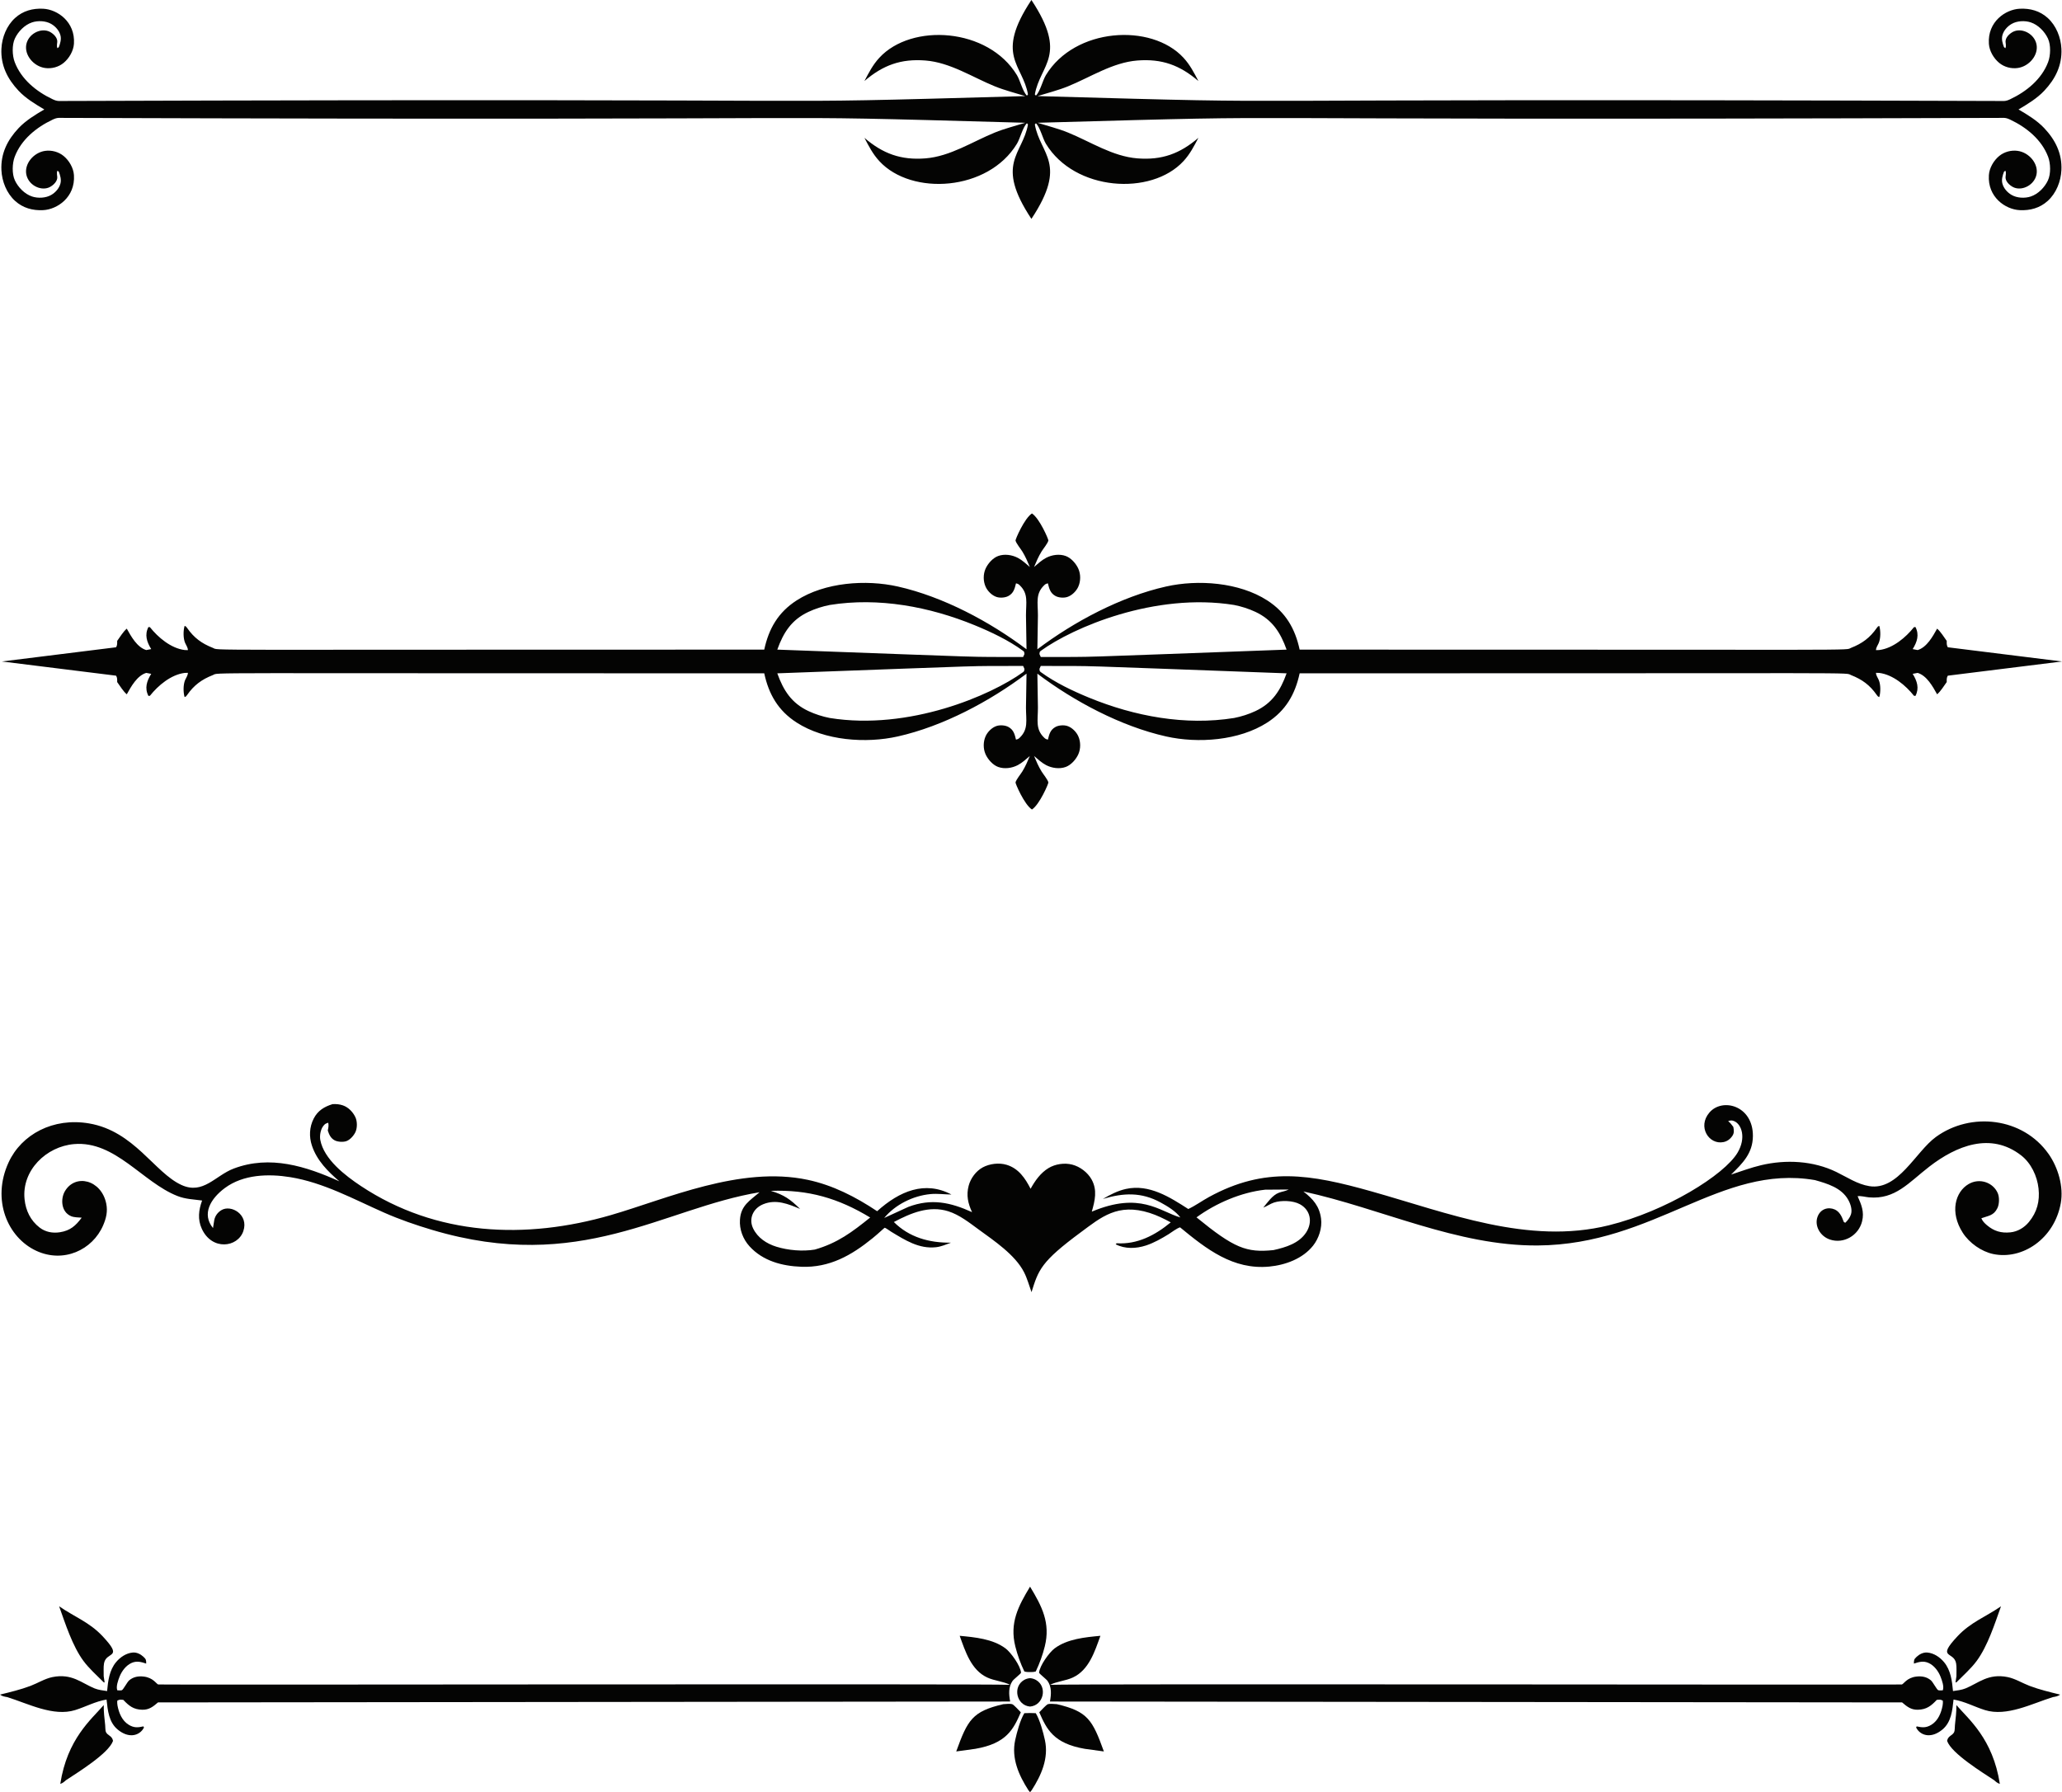<?xml version='1.0' encoding='utf-8'?>
<svg xmlns="http://www.w3.org/2000/svg" enable-background="new 0 0 5000 4346.628" version="1.1" viewBox="0 0 5e3 4346.6"> <g fill="#040403"> <path d="m2497.7 4138.8c-32.886-2.737-42.959-48.01-14.412-64.528 4.459-2.58 9.435-3.985 14.412-4.354 4.977 0.369 9.953 1.774 14.412 4.354 28.563 16.527 18.454 61.793-14.412 64.528z"/> <path d="m143.37 3895.6c36.649 25.409 73.38 38.491 105.24 72.44 52.153 55.569 9.392 35.926 3.69 65.609-1.795 9.346-0.584 21.804-0.841 31.506l2.279 15.258-2.458-0.609c-16.145-16.323-35.164-33.081-48.769-51.473-26.897-36.371-43.914-90.166-59.14-132.73z"/> <path d="m4852.1 3895.6c-36.649 25.409-73.381 38.491-105.24 72.44-52.153 55.569-9.392 35.926-3.69 65.609 1.795 9.346 0.584 21.804 0.84 31.506l-2.279 15.258 2.458-0.609c16.145-16.323 35.164-33.081 48.77-51.473 26.896-36.371 43.914-90.166 59.14-132.73z"/> <path d="m251.54 4135.2c-0.296 16.69 1.813 32.151 3.505 48.663 0.413 4.032 0.232 13.107 1.674 16.366 4.139 9.342 15.098 8.968 17.349 21.783-10.638 30.726-86.782 77.206-114.13 95.402-4.548 4.078-7.861 7.116-13.773 8.904 16.878-109.26 75.289-156.3 105.38-191.12z"/> <path d="m4743.9 4135.2c0.296 16.69-1.813 32.151-3.504 48.663-0.413 4.032-0.232 13.107-1.674 16.366-4.139 9.342-15.098 8.968-17.349 21.783 10.638 30.726 86.782 77.206 114.13 95.402 4.548 4.078 7.86 7.116 13.773 8.904-16.879-109.26-75.29-156.3-105.38-191.12z"/> <path d="m2432.8 4133c4.106-0.379 17.458-1.42 21.323-0.114 4.726 1.6 16.861 15.735 21.224 19.807-17.975 41.264-34.617 75.569-110.39 88.613l-46.262 6.351c27.714-76.744 39.197-97.175 114.11-114.66z"/> <path d="m2562.6 4133c-4.106-0.379-17.458-1.42-21.323-0.114-4.726 1.6-16.861 15.735-21.224 19.807 17.975 41.264 34.618 75.569 110.39 88.613l46.262 6.351c-27.714-76.744-39.197-97.175-114.11-114.66z"/> <path d="m2497.7 4346.6-4.146-5.202c-23.258-36.261-41.479-77.401-31.902-121.3 4.099-18.805 12.138-48.769 22.207-65.267 16.609-0.496 10.252-0.521 27.681 0 10.069 16.498 18.107 46.461 22.207 65.267 9.577 43.901-8.644 85.042-31.902 121.3l-4.145 5.202z"/> <path d="m2497.7 4055.1c-4.65 0.135-9.237-0.016-13.819-1.426-9.257-19.254-16.775-40.054-21.933-60.812-14.143-56.94 7.009-97.35 35.752-144.85 28.742 47.498 49.895 87.908 35.752 144.85-5.157 20.757-12.676 41.557-21.933 60.812-4.581 1.41-9.168 1.561-13.819 1.426z"/> <path d="m2327.1 3967.2c36.98 3.44 80.251 7.522 110.92 30.402 13.274 9.898 36.471 42.262 37.832 59.045 0.157 1.924-17.626 15.743-20.59 19.967-10.293 14.664-9.022 32.334-5.809 49.959l-2066.3 2.147c-11.896 10.204-21.683 18.143-38.077 17.776-21.217-0.47-32.297-9.303-46.052-23.941-6.593-0.488-8.815-1.4-14.667 1.959-0.242 4.021-0.228 7.536 0.516 11.518 3.355 18.008 10.845 36.831 27.229 46.893 12.537 7.699 21.978 6.96 35.72 3.929l1.336 2.885-3.487 5.438c-11.935 15.358-35.215 19.864-59.889-0.317-22.054-18.043-24.522-46.75-27.407-73.127-27.521 4.719-49.995 17.384-75.995 25.551-52.994 16.64-114.37-15.771-164.88-31.424-6.783-1.186-11.898-1.898-17.519-6.041 24.83-6.13 49.971-12.078 73.929-21.146 17.497-6.621 34.79-17.605 53.141-21.334 47.374-9.635 70.822 14.625 102.44 27.471 9.289 3.775 20.33 4.908 30.217 6.425 2.29-24.504 5.346-50.461 21.715-70.157 10.012-12.045 24.639-21.993 40.567-23.304 9.656-0.791 18.752 3.793 25.747 10.208 6.621 6.069 6.767 8.199 6.767 16.597-12.206-4.028-23.005-7.177-35.52-1.549-13.477 6.058-23.557 19.55-28.928 32.977-3.54 8.851-9.324 24.661-5.538 33.451 2.547-0.075 8.836 0.541 10.924-0.324 3.743-1.553 12.815-19.721 17.862-23.966 10.329-8.687 22.403-10.635 35.417-9.093 22.578 2.68 29.943 17.262 34.858 19.144 3.529 1.353 2023.1-2.069 2065.7 0.876-16.43-8.366-37.789-9.666-55.301-17.755-39.273-18.136-53.259-63.5-66.904-101.14z"/> <path d="m2668.3 3967.2c-36.98 3.44-80.251 7.522-110.92 30.402-13.274 9.898-36.471 42.262-37.832 59.045-0.157 1.924 17.626 15.743 20.59 19.967 10.293 14.664 9.022 32.334 5.809 49.959l2066.3 2.147c11.896 10.204 21.683 18.143 38.078 17.776 21.216-0.47 32.297-9.303 46.052-23.941 6.593-0.488 8.815-1.4 14.667 1.959 0.242 4.021 0.228 7.536-0.517 11.518-3.355 18.008-10.845 36.831-27.229 46.893-12.538 7.699-21.979 6.96-35.72 3.929l-1.336 2.885 3.487 5.438c11.935 15.358 35.215 19.864 59.889-0.317 22.054-18.043 24.522-46.75 27.407-73.127 27.521 4.719 49.995 17.384 75.995 25.551 52.994 16.64 114.37-15.771 164.88-31.424 6.783-1.186 11.897-1.898 17.519-6.041-24.83-6.13-49.971-12.078-73.929-21.146-17.497-6.621-34.791-17.605-53.141-21.334-47.374-9.635-70.822 14.625-102.44 27.471-9.289 3.775-20.33 4.908-30.217 6.425-2.29-24.504-5.346-50.461-21.715-70.157-10.012-12.045-24.639-21.993-40.567-23.304-9.656-0.791-18.752 3.793-25.747 10.208-6.621 6.069-6.767 8.199-6.767 16.597 12.206-4.028 23.004-7.177 35.52-1.549 13.478 6.058 23.557 19.55 28.928 32.977 3.541 8.851 9.324 24.661 5.539 33.451-2.547-0.075-8.836 0.541-10.924-0.324-3.743-1.553-12.814-19.721-17.861-23.966-10.329-8.687-22.403-10.635-35.417-9.093-22.578 2.68-29.943 17.262-34.858 19.144-3.528 1.353-2023.1-2.069-2065.7 0.876 16.43-8.366 37.789-9.666 55.302-17.755 39.269-18.136 53.256-63.5 66.901-101.14z"/> </g> <path d="m2501 530.83c-89.407-134.92-21.158-155.99-8.326-228.98l-2.56-2.905c-10.17 9.539-16.281 36.551-24.213 49.653-69.758 115.22-255.42 126.92-333.54 42.275-16.018-17.354-25.46-36.04-36.292-56.604 44.835 38.464 88.547 54.544 148.16 49.796 59.923-4.771 113.5-40.397 168.06-62.611 23.837-9.705 49.355-15.983 73.904-23.701-777.46-21.7-151.02-4.652-2343.9-11.858-5.441 0.229-9.988 2.045-14.844 4.334-39.27 18.523-76.143 48.444-91.812 90.065-6.057 16.091-6.851 41.377 0.407 57.034 7.862 16.959 23.663 33.224 41.625 39.192 14.403 4.787 33.337 3.95 46.617-3.788 10.294-5.999 19.352-16.111 22.315-27.799 2.44-9.628-0.569-19.306-3.873-28.325l-3.338-2.711c-3.141 6.502 0.194 12.226-0.666 18.69-1.317 9.895-12.679 19.426-21.44 22.613-20.416 7.428-47.945-6.747-53.324-31.327-5.745-26.212 17.354-54.019 45.474-57.975 15.731-2.211 32.481 2.266 44.812 12.389 13.369 10.979 23.922 29.034 25.053 46.485 3.455 53.51-40.417 83.179-74.764 84.887-25.243 1.256-48.77-5.102-67.793-22.276-20.681-18.667-32.008-47.256-33.31-74.834-1.894-40.137 14.589-73.16 41.671-101.86 17.558-18.604 40.321-32.32 62.33-45.277-22.009-12.956-44.771-26.673-62.33-45.277-27.084-28.696-43.566-61.719-41.672-101.86 1.301-27.578 12.629-56.167 33.31-74.834 19.023-17.174 42.55-23.531 67.793-22.276 35.024 1.742 78.185 31.897 74.764 84.887-1.131 17.451-11.684 35.506-25.053 46.485-12.331 10.123-29.081 14.6-44.812 12.389-28.172-3.964-51.207-31.82-45.474-57.975 5.347-24.434 32.876-38.767 53.324-31.327 8.76 3.187 20.123 12.718 21.44 22.613 0.86 6.464-2.475 12.188 0.666 18.69l3.338-2.711c3.303-9.02 6.313-18.698 3.873-28.325-2.963-11.688-12.021-21.8-22.315-27.799-13.28-7.738-32.214-8.574-46.617-3.788-17.962 5.968-33.763 22.234-41.625 39.192-7.258 15.658-6.464 40.943-0.407 57.034 15.669 41.621 52.542 71.542 91.812 90.065 4.856 2.289 9.403 4.105 14.844 4.334 2192.4-7.205 1566.7 9.833 2343.9-11.858-24.549-7.718-50.067-13.996-73.904-23.701-54.556-22.214-108.14-57.84-168.06-62.611-59.61-4.748-103.32 11.332-148.16 49.796 10.832-20.564 20.274-39.251 36.292-56.604 78.125-84.645 263.85-72.841 333.54 42.275 7.931 13.102 14.043 40.114 24.213 49.653l2.56-2.905c-12.857-73.136-81.05-94.111 8.326-228.98 89.407 134.92 21.157 155.99 8.326 228.98l2.56 2.905c10.17-9.539 16.281-36.551 24.213-49.653 69.758-115.22 255.42-126.92 333.54-42.275 16.018 17.354 25.46 36.04 36.292 56.604-44.835-38.464-88.547-54.544-148.16-49.796-59.924 4.771-113.5 40.397-168.06 62.611-23.837 9.705-49.355 15.983-73.904 23.701 777.46 21.7 151.02 4.652 2343.9 11.858 5.441-0.229 9.988-2.045 14.844-4.334 39.27-18.523 76.143-48.444 91.812-90.065 6.057-16.091 6.851-41.377-0.407-57.034-7.862-16.959-23.663-33.225-41.625-39.192-14.403-4.787-33.337-3.95-46.617 3.788-10.294 5.999-19.352 16.111-22.315 27.799-2.44 9.628 0.569 19.306 3.873 28.325l3.338 2.711c3.141-6.502-0.194-12.226 0.666-18.69 1.316-9.895 12.679-19.426 21.439-22.613 20.416-7.428 47.945 6.747 53.324 31.327 5.745 26.212-17.354 54.019-45.474 57.975-15.731 2.211-32.481-2.266-44.812-12.389-13.369-10.979-23.922-29.034-25.053-46.485-3.455-53.51 40.417-83.179 74.764-84.887 25.243-1.256 48.77 5.102 67.793 22.276 20.681 18.667 32.009 47.256 33.31 74.834 1.894 40.137-14.589 73.16-41.671 101.86-17.559 18.604-40.321 32.32-62.33 45.277 22.009 12.957 44.771 26.673 62.33 45.277 27.083 28.697 43.565 61.72 41.671 101.86-1.301 27.578-12.629 56.167-33.31 74.834-19.023 17.174-42.55 23.531-67.793 22.276-35.024-1.742-78.185-31.897-74.764-84.887 1.131-17.451 11.684-35.506 25.053-46.485 12.331-10.123 29.081-14.6 44.812-12.389 28.172 3.964 51.207 31.82 45.474 57.975-5.347 24.434-32.875 38.767-53.324 31.327-8.76-3.187-20.123-12.718-21.439-22.613-0.86-6.464 2.475-12.188-0.666-18.69l-3.338 2.711c-3.304 9.02-6.313 18.698-3.873 28.325 2.963 11.688 12.021 21.8 22.315 27.799 13.28 7.738 32.214 8.574 46.617 3.788 17.962-5.968 33.763-22.234 41.625-39.192 7.257-15.658 6.463-40.943 0.407-57.034-15.669-41.621-52.542-71.542-91.812-90.065-4.856-2.289-9.403-4.105-14.844-4.334-2192.4 7.205-1566.7-9.833-2343.9 11.858 24.549 7.718 50.067 13.996 73.904 23.701 54.556 22.214 108.14 57.84 168.06 62.611 59.609 4.748 103.32-11.332 148.16-49.796-10.832 20.564-20.274 39.25-36.292 56.604-78.125 84.645-263.85 72.841-333.54-42.275-7.932-13.102-14.043-40.114-24.213-49.653l-2.56 2.905c12.858 73.134 81.051 94.108-8.325 228.98z" fill="#040403"/> <path d="m4967.3 2798.4c-62.167-88.278-188.2-102.75-273.1-40.996-48.974 35.597-91.429 130.44-161.33 119.27-28.875-4.618-54.133-21.743-79.964-34.354-56.068-27.332-122.42-30.717-182.71-16.423-24.469 5.797-48.76 14.882-72.62 22.692 28.052-27.357 52.629-51.669 52.916-93.528 0.484-73.944-74.275-93.654-105.62-56.699-29.33 34.385-1.061 78.35 33.963 71.495 9.494-1.859 16.659-7.344 21.997-15.294 4.657-6.993 3.654-13.811 2.15-21.639-3.905-5.259-7.38-9.892-12.54-13.976 5.983-1.967 9.243-2.372 15.262 0.333 17.457 7.863 28.752 40.228 7.738 75.952-31.891 54.172-173.4 142.1-312.62 176.47-194.97 48.122-389.76-30.083-575.12-82.3-148.69-41.882-258.26-60.696-394.06 13.578-16.924 9.257-32.817 20.951-50.26 29.126-44.891-28.822-94.868-60.991-151.04-48.713-19.898 4.346-38.517 13.962-55.922 24.258 49.652-14.861 93.07-17.021 140.14 8.781 16.538 9.064 36.317 20.854 47.603 36.145-50.812-14.868-97.292-63.347-214.74-14.098 7.563-26.59 13.858-52.196-0.469-77.973-9.555-17.189-28.074-31.183-47.083-36.07-18.78-4.822-40.978-1.565-57.537 8.491-19.16 11.636-32.702 30.829-43.324 50.128-13.156-25.655-29.055-49.358-58.178-58.167-18.26-5.524-41.104-2.784-57.834 6.255-16.441 8.881-29.327 26.436-34.11 44.339-6.155 23.047-1.813 42.931 8.193 64.215-52.568-23.756-98.332-33.827-154.36-12.804l-58.719 26.927c26.959-32.541 69.926-53.818 111.98-57.881 17.2-1.666 33.942 0.888 51.103 1.021-64.207-34.048-125.76-8.572-180.18 40.448-51.905-34.58-107.21-63.166-168.76-76.167-163.11-34.467-341.26 46.248-477.01 85.643-206.17 59.823-422.82 50.945-606-70.553-37.987-25.196-89.827-64.964-98.501-111.87-1.892-10.239 0.656-24.964 7.022-33.372 4.124-5.442 5.797-6.133 12.263-8.254 1.519 6.803 0.247 12.192-1.1 18.948 3.138 9.784 7.108 18.748 16.684 23.778 7.305 3.841 20.088 4.636 27.945 2.089 9.404-3.052 19.267-14.406 22.968-23.409 4.098-9.967 3.88-25.053-0.638-34.708-5.933-12.686-16.924-24.122-30.298-28.761-8.233-2.855-16.405-3.49-25.036-3.031-20.116 6.212-35.923 15.72-45.829 35.11-10.432 20.421-11.482 43.733-4.303 65.365 11.977 36.095 38.467 62.671 66.565 86.743-80.982-36.525-168.16-64.219-256.05-30.987-44.837 16.953-74.028 63.932-126.75 39.875-65.745-30.001-114.49-130.68-224.28-149.34-86.709-14.739-163.64 26.385-195.05 94.707-41.619 90.531-2.492 182.18 67.575 214.44 65.621 30.205 135.85-1.768 161.82-62.012 7.455-17.29 11.267-33.849 7.499-52.471-11.742-58.047-75.272-73.671-100.5-29.811-10.4 18.084-9.337 49.874 15.398 60.227 7.201 3.017 17.687 2.917 25.541 3.543-14.657 19.729-27.855 31.423-52.883 35.346-17.605 2.759-35.031-0.459-49.243-11.443-22.027-17.021-33.538-41.118-36.39-68.446-7.323-70.177 52.794-128.36 120.29-133.93 99.676-8.219 165.39 92.278 250.01 125.78 20.231 8.011 39.137 8.14 60.195 11.103-8.348 22.886-11.203 45.632-0.774 68.425 24.545 53.653 87.135 45.651 100.7 5.894 13.782-40.404-29.916-65.352-53.363-50.863-8.824 5.449-14.94 13.589-17.043 23.803-1.938 12.712-1.226 8.224-3.11 19.49-27.677-33.842-6.265-71.13 28.865-97.139 44.614-33.032 105.48-34.834 158.46-26.279 80.624 13.016 153.88 53.546 227.81 86.12 37.836 16.67 76.489 29.979 116.1 41.781 359.89 107.22 560.1-52.661 794.1-91.303-23.549 20.407-45.256 31.646-47.57 66.54-1.569 23.667 7.312 47.169 23.248 64.645 32.426 35.561 78.961 47.828 125.78 49.562 68.16 2.53 121.14-27.511 172.45-69.177 16.129-13.094 28.65-25.49 29.446-25.415 2.712 0.251 12.894 7.867 15.728 9.576 33.723 20.343 67.457 42.186 108.82 37.568 12.406-1.387 24.713-6.721 36.328-11.049-53.033 0.684-101.73-13.079-138.6-50.056 40.559-21.414 85.503-40.724 131.99-26.032 27.074 8.559 50.769 27.45 73.448 44.006 37.693 27.518 88.613 61.5 110.17 103.66 7.903 15.466 12.274 32.208 18.182 48.455 16.956-53.923 22.334-73.476 120.02-145.58 48.334-35.667 88.779-71.246 166.51-46.513 17.992 5.729 34.497 13.911 51.042 22.839-37.721 31.24-81.114 53.972-131.08 50.698l-2.39 2.511c22.868 11.747 49.516 10.676 73.594 2.83 18.823-6.134 37.746-16.849 54.613-27.26 8.487-5.241 18.544-13.546 27.855-16.738 63.699 52.493 128.67 103.66 216.54 95.205 39.086-3.762 80.971-19.124 106.04-50.708 13.905-17.512 22.302-43.027 19.4-65.429-3.952-30.474-19.321-47.592-42.856-66.003 188.49 40.978 372.45 132.4 568.24 130.95 284.13-2.105 442.78-197.8 672.07-158.58 30.381 8.645 64.523 18.597 80.932 48.057 5.553 9.985 10.174 24.111 6.413 35.368-2.58 7.735-7.882 14.646-13.757 20.127-3.332-1.809-3.296-1.018-4.622-4.84-3.833-10.916-9.745-22.574-20.994-27.479-15.686-6.842-34.911-1.49-41.845 18.526-7.301 21.039 6.298 46.471 30.488 54.499 33.227 11.052 69.328-9.791 77.814-44.203 5.66-23.047-1.613-40.355-10.855-60.958 8.67-1.15 18.809 2.01 27.586 2.794 63.745 5.706 96.422-36.02 146.32-74.554 65.741-50.766 148.93-84.335 222.48-27.35 24.254 18.784 39.015 50.207 42.311 80.384 3.368 30.728-3.547 57.279-23.323 81.315-11.25 13.664-27.264 23.327-45.069 25.104-22.284 2.225-39.731-2.909-56.749-17.379-5.875-4.99-10.425-9.58-13.542-16.802 17.125-6.277 30.022-6.144 38.979-24.645 4.658-9.619 5.124-26.049 0.932-35.998-10.892-25.812-43.803-38.18-70.972-22.209-31.962 18.753-46.279 67.885-13.901 118.17 15.835 24.634 45.034 45.406 73.802 51.454 70.04 14.711 148.15-36.389 163.8-123.51 7.164-40.13-6.593-86.546-29.737-119.44zm-2991.5 232.09c-29.546 4.894-64.498 1.913-93.098-6.914-23.606-7.287-45.514-21.517-56.548-44.475-10.752-22.376-1.277-48.042 24.509-58.59 31.194-12.765 60.303-0.735 89.383 11.368-23.42-23.119-39.069-34.275-70.882-43.769 90.891-3.346 163.63 17.838 240.88 64.642-43.845 35.291-78.902 61.831-134.24 77.738zm1191.7-42.017c-17.275 27.01-50.221 36.79-79.66 43.296-65.668 6.695-95.29-4.858-186.54-79.409 47.427-34.587 108.24-60.625 166.44-67.099l56.993-0.423c-7.821 4.202-15.427 4.772-23.484 7.717-15.721 5.743-27.597 23.617-38.033 36.142 9.032-3.26 16.874-9.301 26.121-12.31 17.673-5.754 46.026-4.923 62.589 4.07 26.401 14.34 30.91 44.05 15.576 68.016z" fill="#040403"/> <path d="m2502.3 1245.2c-18.625 12.159-40.473 63.369-39.854 65.734 1.917 7.336 12.41 19.842 16.624 26.71 7.336 11.953 12.712 24.467 18.088 37.373-8.994-7.704-18.69-16.695-29.208-22.167-14.15-7.36-32.366-9.983-47.59-4.426-13.155 4.798-25.271 18.683-30.736 31.278-5.748 13.25-5.628 29.747 0.216 42.994 4.784 10.851 15.486 21.522 26.869 25.136 8.378 2.658 20.53 1.868 28.361-2.335 12.698-6.818 15.384-17.769 18.545-30.778 4.858 1.212 5.861 1.577 9.487 5.125 20.771 20.323 14.804 41.029 14.714 72.4l1.325 82.405c-89.148-67.237-202.46-127.56-311.96-152.2-77.645-17.468-177.27-10.263-245.47 33.691-44.698 28.811-67.521 68.357-78.531 119.34-1410.6-0.236-1319.2 2.718-1337.1-4.288-26.798-10.5-45.687-24.304-62.254-48.161-1.946-2.803-2.736-4.054-6.188-5.082-3.448 11.624-3.53 29.97 1.262 41.296 2.357 5.582 6.861 11.369 6.712 17.489l-7.974-0.28c-32.965-4.125-64.243-30.431-84.052-55.397l-3.657-0.369c-9.668 18.849-4.043 36.076 6.751 53.537l-12.067 2.311c-22.216-6.666-36.664-33.117-47.193-51.949-8.899 7.559-16.291 20.196-23.276 29.701-4e-3 5.645 0.5 10.504-2.623 15.483l-276.94 34.449 276.94 34.449c3.122 4.979 2.619 9.838 2.623 15.483 6.985 9.505 14.377 22.142 23.276 29.701 10.529-18.832 24.977-45.283 47.193-51.949l12.067 2.311c-10.747 17.385-16.458 34.611-6.751 53.537l3.657-0.369c19.81-24.966 51.088-51.272 84.052-55.397l7.974-0.28c0.149 6.12-4.355 11.907-6.712 17.489-4.791 11.326-4.71 29.672-1.262 41.296 3.452-1.028 4.242-2.279 6.188-5.082 16.567-23.857 35.456-37.66 62.254-48.161 17.828-6.991-74.615-4.052 1337.1-4.288 11.011 50.985 33.833 90.531 78.531 119.34 68.194 43.954 167.82 51.159 245.47 33.691 109.5-24.633 222.81-84.96 311.96-152.2l-1.325 82.405c0.09 31.044 6.102 52.033-14.714 72.4-3.625 3.547-4.629 3.912-9.487 5.125-3.161-13.009-5.848-23.96-18.545-30.778-7.832-4.203-19.984-4.993-28.361-2.335-11.383 3.615-22.085 14.285-26.869 25.136-5.844 13.247-5.965 29.743-0.216 42.994 5.464 12.595 17.581 26.479 30.736 31.278 15.224 5.557 33.44 2.934 47.59-4.426 10.518-5.472 20.214-14.462 29.208-22.167-5.376 12.906-10.752 25.42-18.088 37.373-4.214 6.868-14.707 19.374-16.624 26.71-0.615 2.349 21.196 53.554 39.854 65.734 18.625-12.159 40.473-63.369 39.854-65.734-1.917-7.336-12.41-19.842-16.624-26.71-7.336-11.953-12.712-24.467-18.088-37.373 8.994 7.704 18.69 16.695 29.208 22.167 14.15 7.36 32.366 9.983 47.59 4.426 13.155-4.798 25.271-18.683 30.736-31.278 5.748-13.25 5.628-29.747-0.216-42.994-4.784-10.851-15.487-21.522-26.869-25.136-8.377-2.658-20.53-1.868-28.361 2.335-12.698 6.818-15.384 17.769-18.545 30.778-4.858-1.212-5.861-1.577-9.487-5.125-20.771-20.323-14.804-41.029-14.714-72.4l-1.325-82.405c89.148 67.237 202.46 127.56 311.96 152.2 77.645 17.468 177.27 10.263 245.47-33.691 44.698-28.811 67.521-68.357 78.531-119.34 1410.6 0.235 1319.2-2.718 1337.1 4.288 26.798 10.5 45.687 24.304 62.254 48.161 1.945 2.803 2.736 4.054 6.188 5.082 3.448-11.624 3.529-29.97-1.262-41.296-2.356-5.582-6.861-11.369-6.712-17.489l7.974 0.28c32.965 4.125 64.243 30.431 84.052 55.397l3.657 0.369c9.668-18.849 4.043-36.076-6.751-53.537l12.067-2.311c22.216 6.666 36.665 33.117 47.193 51.949 8.898-7.559 16.291-20.196 23.275-29.701 4e-3 -5.645-0.5-10.504 2.623-15.483l276.94-34.449-276.94-34.449c-3.122-4.979-2.619-9.838-2.623-15.483-6.984-9.505-14.377-22.142-23.275-29.701-10.529 18.832-24.977 45.283-47.193 51.949l-12.067-2.311c10.747-17.385 16.458-34.611 6.751-53.537l-3.657 0.369c-19.81 24.966-51.087 51.272-84.052 55.397l-7.974 0.28c-0.149-6.12 4.355-11.907 6.712-17.489 4.791-11.326 4.709-29.672 1.262-41.296-3.452 1.028-4.242 2.279-6.188 5.082-16.567 23.857-35.456 37.66-62.254 48.161-17.828 6.991 74.615 4.052-1337.1 4.288-11.01-50.985-33.833-90.531-78.531-119.34-68.194-43.954-167.82-51.159-245.47-33.691-109.5 24.633-222.81 84.96-311.96 152.2l1.325-82.405c-0.09-31.044-6.102-52.033 14.714-72.4 3.625-3.547 4.629-3.912 9.487-5.125 3.161 13.009 5.848 23.96 18.545 30.778 7.832 4.203 19.984 4.993 28.361 2.335 11.383-3.615 22.085-14.285 26.869-25.136 5.844-13.247 5.965-29.743 0.216-42.994-5.464-12.595-17.581-26.479-30.736-31.278-15.224-5.557-33.44-2.934-47.59 4.426-10.518 5.472-20.214 14.462-29.208 22.167 5.375-12.907 10.752-25.42 18.088-37.373 4.214-6.868 14.707-19.374 16.624-26.71 0.614-2.349-21.197-53.554-39.855-65.734zm-21.787 385.05c-77.188 56.024-276.04 141.96-468.42 111.02-17.464-3.406-35.53-9.157-51.648-16.716-41.098-19.275-60.745-50.039-75.625-91.569 558.63-20.461 441.77-17.499 596.1-17.882l3.221 7.151c-0.741 4.423 0.181 5.234-3.622 7.995zm39.953-7.995 3.221-7.151c154.28 0.383 37.769-2.568 596.1 17.882-14.88 41.53-34.527 72.294-75.625 91.569-16.117 7.559-34.184 13.311-51.648 16.716-118.26 19.016-241.71-4.136-351.57-49.227-40.066-16.443-81.735-36.307-116.85-61.794-3.801-2.761-2.879-3.572-3.62-7.995zm-36.331-36.062-3.221 7.151c-154.28-0.383-37.769 2.568-596.1-17.882 14.88-41.53 34.527-72.294 75.625-91.569 16.117-7.559 34.184-13.311 51.648-16.716 118.26-19.016 241.71 4.136 351.57 49.227 40.066 16.443 81.735 36.307 116.85 61.794 3.802 2.761 2.88 3.573 3.621 7.995zm39.953-7.994c77.188-56.024 276.04-141.96 468.42-111.02 17.464 3.406 35.53 9.157 51.648 16.716 41.098 19.275 60.745 50.039 75.625 91.569-558.63 20.461-441.77 17.499-596.1 17.882l-3.221-7.151c0.739-4.423-0.183-5.235 3.62-7.995z" fill="#040403"/> </svg>